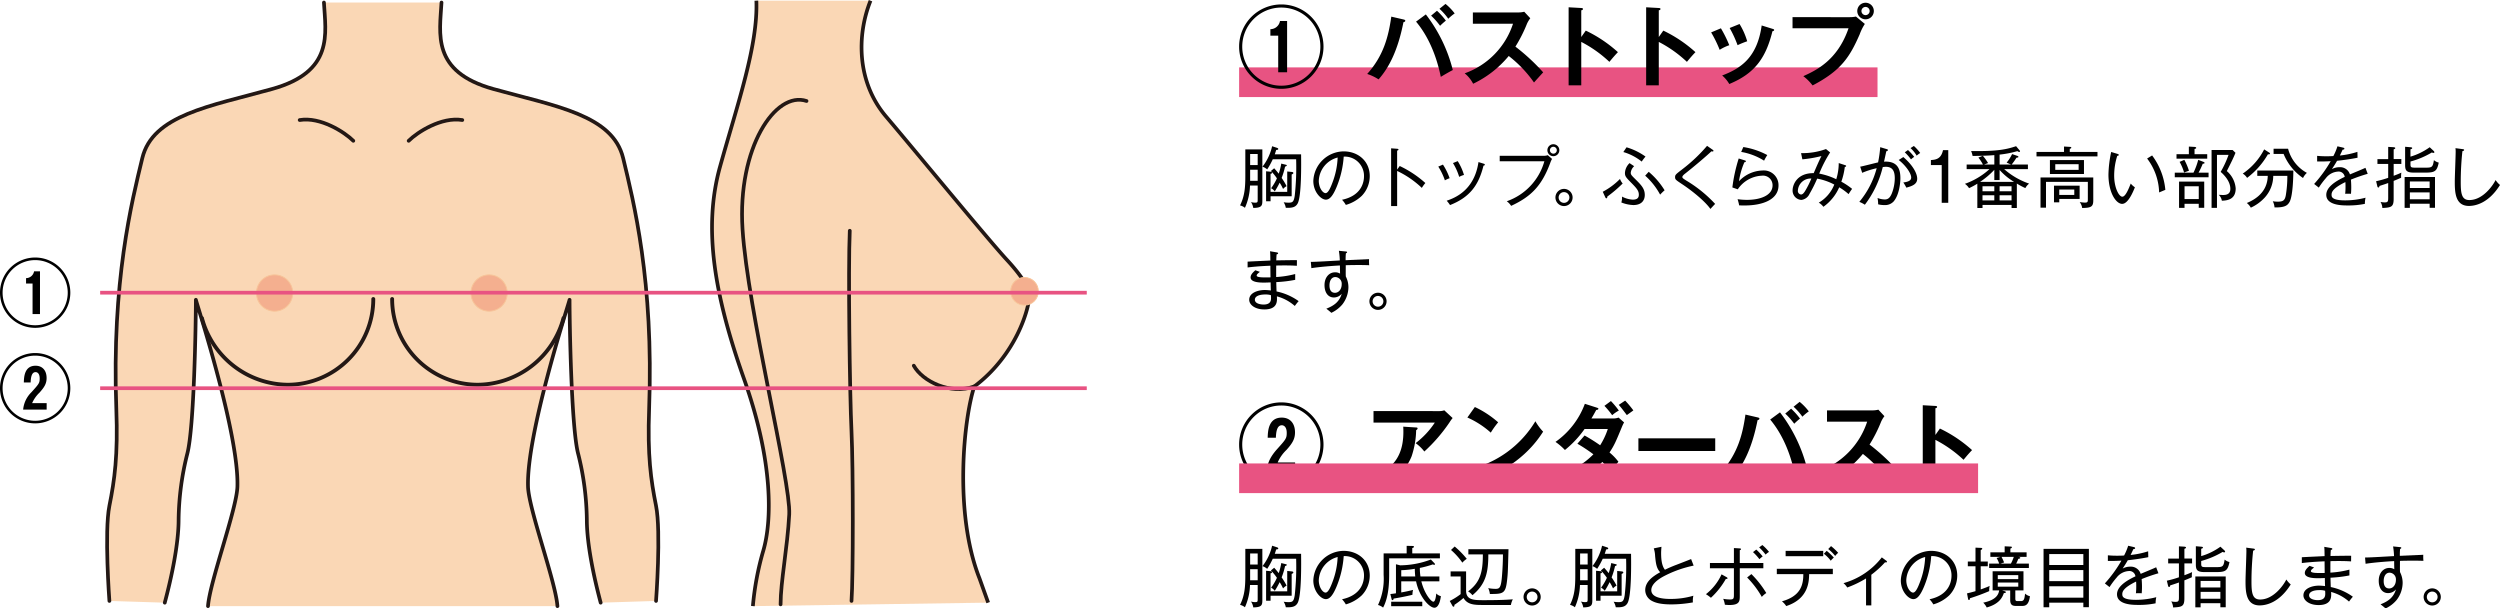 <svg xmlns="http://www.w3.org/2000/svg" width="674.145" height="164.078" viewBox="0 0 674.145 164.078"><defs><style>.cls-4{fill:#fad7b5}.cls-5,.cls-7{fill:none;stroke:#231815;stroke-linecap:round;stroke-linejoin:round}.cls-7{fill:#f4af8f;stroke:#f7c498;stroke-width:.25px}</style></defs><g style="isolation:isolate"><g id="レイヤー_2" data-name="レイヤー 2"><g id="pc"><path d="M449.23 4335.182a4.024 4.024 0 00-.612-1.584 3.506 3.506 0 001.044.162c.721 0 .757-.09.757-.829v-3.78h-2.072a15.559 15.559 0 01-1.368 5.995 3.328 3.328 0 00-1.314-.648c1.3-2.629 1.423-5.042 1.423-8.066v-7.041h4.591v13.829c0 1.368-.179 1.926-2.449 1.962zm1.189-14.548h-2.035v2.989h2.035zm0 4.249h-2.035v2.989h2.035zm10.749 9.147c-.576.99-1.477 1.17-3.169 1.116a3.981 3.981 0 00-.576-1.494 8.015 8.015 0 001.368.108c1.062 0 1.368-.252 1.62-1.873a70.774 70.774 0 00.379-9.831h-6.3a20.317 20.317 0 01-1.512 2.737 3.976 3.976 0 00-1.26-.738 14.01 14.01 0 002.592-5.51l1.315.432c.144.055.342.126.342.306 0 .216-.216.235-.558.271-.2.647-.288.918-.378 1.17h7.094c.033 2.539.141 11.451-.957 13.306zm-1.585-7.869v5.871h-5.69v1.35h-1.206v-8.082l1.1.109c.217.017.5.053.5.305 0 .2-.217.235-.4.271v4.861h4.5v-5.492l1.244.126c.269.036.4.108.4.288.002.123-.016.195-.448.393zm-1.782-2.106a19.961 19.961 0 01-.918 3.043 16.672 16.672 0 011.332 2.215 3.328 3.328 0 00-.954.756 11.057 11.057 0 00-.918-1.693 22.011 22.011 0 01-1.315 2.341 2.879 2.879 0 00-.99-.847 13.994 13.994 0 001.566-2.664 12.679 12.679 0 00-1.621-1.981l.883-.738c.647.72.918 1.062 1.224 1.459a15.114 15.114 0 00.684-2.719l1.242.306c.181.036.252.09.252.216 0 .108-.143.162-.468.306zm20.691 7.868a10.334 10.334 0 01-4.3 2.449 7.333 7.333 0 00-1.026-1.386c5.365-1.135 5.924-4.88 5.924-6.338a5.184 5.184 0 00-5.474-5.294 25.961 25.961 0 01-1.963 8.3c-.99 2.34-1.854 3.3-2.845 3.3-1.332 0-3.384-2.089-3.384-5.042a8.292 8.292 0 018.174-7.976c3.853 0 7.04 2.574 7.04 6.68a7.685 7.685 0 01-2.146 5.307zm-11.6-4.1c0 1.945 1.062 3.367 1.836 3.367.757 0 1.423-1.711 1.855-2.845a21.1 21.1 0 001.4-6.752 6.752 6.752 0 00-5.083 6.225zm18.981-5.874v4.086c0 1.909 0 6.176-1.639 9.2a3.538 3.538 0 00-1.368-.7 16.653 16.653 0 001.513-8.138v-5.78h6.212v-2.035l1.547.036c.271 0 .415.037.415.216 0 .2-.27.306-.451.343v1.44h7.455v1.333zm12.189 13.323c-1.278 0-4.05-2.809-4.933-7.112h-4v2.989a39.712 39.712 0 003.187-.684 5.362 5.362 0 00-.162 1.314c-1.585.415-3.943.846-5.078 1.026-.035.163-.071.415-.288.415-.2 0-.252-.2-.288-.378l-.306-1.261c.45-.054.7-.072 1.513-.2v-7.832l1.134.288a23.907 23.907 0 008.282-1.567l.955.991a.4.4 0 01.143.288c0 .072-.053.162-.2.162a.921.921 0 01-.359-.126 27.184 27.184 0 01-3.512.954 14.526 14.526 0 00.162 2.3h5.1v1.314h-4.861c.845 3.439 2.665 5.492 3.241 5.492.557 0 .738-1.639.774-2.215a2.538 2.538 0 001.26.721c-.106.749-.467 3.121-1.764 3.121zm-11.649-.414v-1.206h8.387v1.206zm6.374-10.083a26.991 26.991 0 01-3.655.378v1.693h3.781a19.967 19.967 0 01-.126-2.071zm13.831.702v5.2c0 2.557 2.143 2.557 4.862 2.557 2.323 0 5.491-.037 7.742-.234a5.442 5.442 0 00-.522 1.53h-7.544c-2.215 0-4.159-.036-5.24-1.891a21.757 21.757 0 01-2.448 1.855c0 .234 0 .5-.235.5-.179 0-.252-.162-.342-.306l-.684-1.243a17.468 17.468 0 002.935-1.836v-4.771h-2.7v-1.369zm-3.078-6.716a23.38 23.38 0 013.259 3.331 5.65 5.65 0 00-1.189 1.026 18.089 18.089 0 00-3.06-3.42zm3.69 2.125v-1.4h10.822c-.163 6.086-.163 6.374-.36 8.192-.4 3.8-1.009 3.889-4.664 3.889a4.435 4.435 0 00-.45-1.584 10.652 10.652 0 002.017.2c1.008 0 1.4-.307 1.656-2.935.234-2.539.306-5.078.306-6.356h-3.943c0 4.682-.594 7.958-4.285 11a4.341 4.341 0 00-1.17-1.026c3.3-2.485 3.979-5.2 3.979-9.975zm17.186 13.792a2.314 2.314 0 112.322-2.305 2.313 2.313 0 01-2.322 2.305zm0-3.763a1.45 1.45 0 101.458 1.458 1.452 1.452 0 00-1.458-1.458zm13.792 4.267a4.024 4.024 0 00-.612-1.584 3.5 3.5 0 001.043.162c.721 0 .757-.09.757-.829v-3.78h-2.071a15.6 15.6 0 01-1.368 5.995 3.332 3.332 0 00-1.315-.648c1.3-2.629 1.423-5.042 1.423-8.066v-7.041h4.591v13.829c0 1.368-.18 1.926-2.448 1.962zm1.188-14.548h-2.035v2.989h2.039zm0 4.249h-2.035v2.989h2.039zm10.749 9.147c-.576.99-1.476 1.17-3.169 1.116a3.964 3.964 0 00-.576-1.494 8.024 8.024 0 001.368.108c1.063 0 1.369-.252 1.62-1.873a70.463 70.463 0 00.379-9.831h-6.3a20.535 20.535 0 01-1.513 2.737 3.991 3.991 0 00-1.261-.738 14.016 14.016 0 002.593-5.51l1.314.432c.145.055.342.126.342.306 0 .216-.216.235-.557.271-.2.647-.288.918-.378 1.17h7.093c.036 2.539.143 11.451-.955 13.306zm-1.585-7.869v5.871h-5.689v1.35h-1.206v-8.082l1.1.109c.216.017.5.053.5.305 0 .2-.216.235-.4.271v4.861h4.5v-5.492l1.243.126c.27.036.4.108.4.288.003.123-.015.195-.448.393zm-1.782-2.106a19.849 19.849 0 01-.918 3.043 16.439 16.439 0 011.332 2.215 3.328 3.328 0 00-.954.756 10.871 10.871 0 00-.918-1.693 21.73 21.73 0 01-1.314 2.341 2.872 2.872 0 00-.991-.847 14 14 0 001.567-2.664 12.679 12.679 0 00-1.621-1.981l.883-.738c.647.72.918 1.062 1.223 1.459a15.173 15.173 0 00.685-2.719l1.242.306c.181.036.252.09.252.216 0 .108-.146.162-.468.306zm13.907 2.345c-.954.468-4.123 2-4.123 4.123 0 2.377 4.123 2.377 5.33 2.377a21.267 21.267 0 006.014-.864 5.909 5.909 0 00-.126 1.8 34.043 34.043 0 01-5.78.54c-3.061 0-4.375-.486-5.222-.919a3.318 3.318 0 01-1.854-2.916c0-2.305 2.052-3.745 4.033-4.843-.972-1.027-1.17-2.269-1.368-4.394a7.354 7.354 0 00-.361-2.035l2.072-.432c-.055.739-.09 1.225-.09 1.711 0 1.693.179 3.421 1.025 4.483.811-.4 1.927-.9 3.134-1.35 1.314-.5 3.619-1.4 3.925-1.531l.684 1.765a30.548 30.548 0 00-7.293 2.485zm15.973 1.112a21.01 21.01 0 01-4.016 5.077 11.781 11.781 0 00-1.35-.972 14.252 14.252 0 004.214-5.347l1.385.774a.345.345 0 01.217.288c0 .162-.126.18-.45.18zm3.763-2.881V4332c0 1.458 0 2.539-2.791 2.539-.4 0-.792-.036-1.224-.072a6.61 6.61 0 00-.45-1.6 10.483 10.483 0 001.89.179c.991 0 .991-.341.991-1.53v-6.878h-6.464v-1.422h6.464v-4.033l1.494.089c.269.018.414.037.414.2 0 .18-.2.252-.324.288v3.457h6.356v1.422zm5.941 7.724a24.751 24.751 0 00-3.961-5.239l1.153-.918a26.538 26.538 0 014.015 5.113 5.642 5.642 0 00-1.207 1.044zm-.647-10.173a13.929 13.929 0 00-1.729-1.908l.882-.684a14.912 14.912 0 011.728 1.854 6.285 6.285 0 00-.881.738zm1.673-1.242a15.383 15.383 0 00-1.746-1.945l.865-.629a12.549 12.549 0 011.8 1.854 4.482 4.482 0 00-.919.72zm11.733 5.276c-.036 1.944-.144 6.644-6.176 8.606a5.831 5.831 0 00-1.152-1.278c5.1-1.423 5.762-4.484 5.762-7.328h-7.148v-1.441h15.106v1.441zm-6.338-4.844v-1.44h10.138v1.44zm12.172 1.224a9.573 9.573 0 00-1.855-1.872l.756-.792a16.618 16.618 0 011.927 1.818 6.208 6.208 0 00-.828.85zm1.188-1.278a10.4 10.4 0 00-1.873-1.872l.757-.792a14.083 14.083 0 011.927 1.818 4.507 4.507 0 00-.811.846zm13.441 1.711a26.028 26.028 0 01-3.692 3.349v8.264h-1.422v-7.274a27.236 27.236 0 01-5.078 2.449 4.764 4.764 0 00-1.007-1.171 19.922 19.922 0 0010.335-6.95l1.188.882a.4.4 0 01.2.289c-.003.198-.182.198-.524.162zm17.331 8.894a10.345 10.345 0 01-4.3 2.449 7.333 7.333 0 00-1.026-1.386c5.365-1.135 5.924-4.88 5.924-6.338a5.184 5.184 0 00-5.474-5.294 25.987 25.987 0 01-1.963 8.3c-.99 2.34-1.854 3.3-2.845 3.3-1.332 0-3.384-2.089-3.384-5.042a8.292 8.292 0 018.173-7.976c3.854 0 7.04 2.574 7.04 6.68a7.684 7.684 0 01-2.145 5.307zm-11.595-4.1c0 1.945 1.062 3.367 1.836 3.367.757 0 1.423-1.711 1.855-2.845a21.071 21.071 0 001.4-6.752 6.752 6.752 0 00-5.091 6.225zm22.368 2.966a52.4 52.4 0 01-5.2 1.927c-.036.27-.055.468-.27.468-.145 0-.216-.18-.235-.288l-.288-1.495c.613-.144 1.009-.234 2.287-.594v-6.716h-2.07v-1.278h2.07v-3.745l1.513.071c.126 0 .306.055.306.2s-.036.181-.414.4v3.079h1.908v1.278h-1.908v6.248c1.386-.5 2-.757 2.413-.954a5.95 5.95 0 00-.112 1.399zm8.895 4h-1.494c-.973 0-1.747-.09-1.747-1.656v-2.521h-2.2l.63.18c.324.09.4.162.4.288 0 .216-.361.234-.54.234-.361 1.044-1.117 2.917-4.628 3.889a4.663 4.663 0 00-.936-1.3c3.637-.739 4.141-2.341 4.3-3.3h-1.765v-5.168h8.319v5.168h-2.2v2.107c0 .63.09.774.613.774h.881c.829 0 .973-.522 1.135-2.017a2.922 2.922 0 001.315.7c-.301 2.333-1.183 2.619-2.083 2.619zm-8.912-10.227v-1.189h2.7a8.682 8.682 0 00-.685-1.512l1.045-.306h-2.737v-1.224h3.853v-1.621l1.6.073c.18 0 .342.017.342.215 0 .144-.054.163-.4.325v1.008h4.375v1.224h-2.287c.324.036.576.09.576.271 0 .161-.162.2-.521.269-.252.612-.307.738-.576 1.278h3.421v1.189zm7.849 1.909h-5.527v1.08h5.527zm0 2h-5.527v1.116h5.527zm-4.52-6.919a16.277 16.277 0 01.7 1.513l-1.009.305h2.845a11.457 11.457 0 00.774-1.818zm12.867 12.348v1.242h-1.53v-15.737h12.225v15.719h-1.494v-1.224zm9.2-10.155v-2.945h-9.2v2.953zm0 4.357v-2.989h-9.2v2.989zm0 4.448v-3.062h-9.2v3.062zm15.724-5.002c.036.45.09 1.189.09 2.107 0 .756-.036 1.278-.073 1.71-.99-.018-1.278 0-1.566 0a17.34 17.34 0 00.09-1.945c0-.576-.018-.936-.036-1.206-3.475 1.693-3.727 2.737-3.727 3.4 0 .522 0 1.531 3.673 1.531a21.4 21.4 0 005.492-.72 7.4 7.4 0 00-.18 1.656 21.727 21.727 0 01-4.61.432c-1.458 0-5.8 0-5.8-2.863 0-1.909 2.072-3.493 4.97-4.843a1.639 1.639 0 00-1.836-1.423 4.435 4.435 0 00-3.241 1.765 20.827 20.827 0 00-1.909 2.556l-1.26-.99a35.374 35.374 0 004.465-6.14c-1.962.09-2.269.09-3.655.073v-1.513a24.483 24.483 0 002.592.108c.361 0 1.063 0 1.783-.054a14.883 14.883 0 001.1-2.629l1.477.343c.144.036.4.089.4.305 0 .2-.288.253-.486.271a34.65 34.65 0 01-.738 1.566 22.773 22.773 0 004.735-.99l.036 1.584c-2.125.433-4.5.721-5.527.829-.523.936-.973 1.6-1.387 2.25a4.158 4.158 0 012.017-.522 2.774 2.774 0 012.844 1.945c.666-.288 3.6-1.495 4.178-1.783l.612 1.621a42.494 42.494 0 00-4.523 1.569zm13.538-.504c-1.063.468-1.6.684-2.017.846v4.88c0 2.2-.719 2.3-3.043 2.43a3.629 3.629 0 00-.5-1.638 4.916 4.916 0 001.153.126c.792 0 .918-.216.918-1.206v-4.016c-1.153.414-1.765.594-2.359.793-.018.108-.036.414-.27.414s-.27-.217-.306-.343l-.324-1.35a26.975 26.975 0 003.259-.918v-3.745h-2.9v-1.3h2.9v-3.3l1.476.09c.2.018.433.091.433.234 0 .216-.324.307-.433.342v2.629h2.071v1.3h-2.071v3.2c1.17-.432 1.567-.613 2.071-.847a6.971 6.971 0 00-.058 1.379zm7.688 8.1v-1.1h-5.33v1.116h-1.422v-8.318h8.193v8.3zm-1.134-9.488h-3.1c-2.034 0-2.377-.6-2.377-2.053v-4.916l1.477.126c.252.018.432.073.432.234 0 .181-.2.234-.469.324v1.981a17.012 17.012 0 005.186-2.539l1.062.991a.564.564 0 01.2.36c0 .144-.145.18-.235.18a.817.817 0 01-.431-.126 22.776 22.776 0 01-5.781 2.448v.739c0 .9.216.918 1.513.918h2.665c1.693 0 1.855-.216 2.143-2.035a3.036 3.036 0 001.3.666c-.468 2.361-1.082 2.704-3.585 2.704zm1.134 2.394h-5.33v1.747h5.33zm0 2.935h-5.33v1.855h5.33zm10.601 3.657c-3.71 0-3.817-3.691-3.817-6.59 0-1.278.233-6.842.233-7.977a6.973 6.973 0 00-.054-1.007l1.909.252c.27.036.432.071.432.234s-.252.288-.468.324a77.707 77.707 0 00-.45 8.264c0 3.061.216 4.916 2.322 4.916 3.728 0 6.464-4.106 7.077-5.4a6.053 6.053 0 001.188 1.333c-3.19 5.109-6.878 5.651-8.372 5.651zm24.091-1.026a11.96 11.96 0 00-4.825-2.593c0 .2.017.468.017.666 0 1.045-.2 2.863-3.4 2.863-2.485 0-4.087-1.225-4.087-2.611 0-1.89 2.358-2.628 4.231-2.628a14.507 14.507 0 011.6.126c-.019-.576-.036-.757-.055-2.179-.882.036-1.242.054-1.728.054-.991 0-3.673 0-3.673-1.405 0-.629.414-1.17 1.278-1.926l1.225.432c-.559.45-.864.684-.864 1.008 0 .468 1.476.486 2.214.486.775.019 1.332 0 1.513-.018-.018-.9-.036-2.233-.036-3.132-3.188.126-5.1.342-6.14.468v-1.567c.972-.072 5.257-.252 6.14-.306-.019-1.314-.019-1.764-.09-2.5l1.89.325c.144.018.289.107.289.233 0 .2-.253.252-.4.27-.036.4-.09 1.027-.09 1.639.882-.018 4.772-.09 5.564-.054l-.019 1.513c-.864-.055-2.16-.144-5.563-.073-.018.613-.018.865-.018 3.1a25.884 25.884 0 005.132-.81v1.566a34.552 34.552 0 01-5.1.612c0 .486.054 2.107.072 2.521a15.613 15.613 0 015.96 2.61 14.553 14.553 0 00-1.037 1.31zm-6.446-2.917a4.923 4.923 0 00-1.512-.18c-1.657 0-2.81.486-2.81 1.4 0 1.242 2.035 1.315 2.323 1.315 2.035 0 2.035-1.225 2.035-1.819.001-.284-.018-.5-.036-.715zm23.354-8.121c-1.062 0-2.106.018-3.169.055 0 1.242-.035 2.322.019 3.042a6.367 6.367 0 01.7 2.935 7.714 7.714 0 01-1.621 4.574 8.66 8.66 0 01-2.989 2.286c-.288-.288-.972-.828-1.35-1.116 2.053-.81 3.511-1.837 4.159-4.033a2.773 2.773 0 01-2.125 1.008c-1.584 0-2.521-1.368-2.521-3.331 0-2.052 1.208-3.457 2.864-3.457a2.465 2.465 0 011.332.36 76.52 76.52 0 01-.036-2.2c-2.053.09-5.707.4-7.706.721l-.144-1.693c1.242.018 6.7-.324 7.814-.378a20.493 20.493 0 00-.252-2.611l1.783.18c.252.019.431.036.431.235 0 .125-.215.215-.324.27a16.535 16.535 0 00-.071 1.854c5.257-.234 5.851-.252 6.319-.288a13.424 13.424 0 00.036 1.639 74.575 74.575 0 00-3.149-.052zm-5.959 3.242c-1.188 0-1.6 1.206-1.6 2.214 0 .415 0 2.035 1.477 2.035 1.044 0 1.818-.991 1.818-2.305a1.787 1.787 0 00-1.695-1.944zm11.478 8.858a2.314 2.314 0 112.322-2.305 2.313 2.313 0 01-2.322 2.305zm0-3.763a1.45 1.45 0 101.458 1.458 1.452 1.452 0 00-1.458-1.458zM449.23 4227.463a4.024 4.024 0 00-.612-1.584 3.506 3.506 0 001.044.162c.721 0 .757-.091.757-.828v-3.782h-2.072a15.559 15.559 0 01-1.368 6 3.328 3.328 0 00-1.314-.648c1.3-2.629 1.423-5.041 1.423-8.066v-7.04h4.591v13.823c0 1.369-.179 1.927-2.449 1.963zm1.189-14.548h-2.035v2.989h2.035zm0 4.249h-2.035v2.989h2.035zm10.749 9.147c-.576.99-1.477 1.17-3.169 1.116a3.981 3.981 0 00-.576-1.494 8.015 8.015 0 001.368.108c1.062 0 1.368-.252 1.62-1.873a70.774 70.774 0 00.379-9.831h-6.3a20.317 20.317 0 01-1.512 2.737 3.976 3.976 0 00-1.26-.738 14 14 0 002.592-5.51l1.315.432c.144.054.342.127.342.307 0 .216-.216.234-.558.269-.2.649-.288.919-.378 1.171h7.094c.033 2.539.141 11.451-.957 13.306zm-1.585-7.868v5.869h-5.69v1.35h-1.206v-8.084l1.1.108c.217.018.5.055.5.306 0 .2-.217.234-.4.271v4.861h4.5v-5.492l1.244.126c.269.036.4.109.4.288.002.126-.016.198-.448.397zm-1.782-2.107a19.961 19.961 0 01-.918 3.043 16.672 16.672 0 011.332 2.215 3.328 3.328 0 00-.954.756 11.065 11.065 0 00-.918-1.692 22.254 22.254 0 01-1.315 2.34 2.863 2.863 0 00-.99-.846 14 14 0 001.566-2.665 12.729 12.729 0 00-1.621-1.981l.883-.738c.647.721.918 1.062 1.224 1.458a15.043 15.043 0 00.684-2.718l1.242.306c.181.036.252.09.252.216 0 .108-.143.162-.468.306zm20.691 7.864a10.334 10.334 0 01-4.3 2.449 7.3 7.3 0 00-1.026-1.386c5.365-1.135 5.924-4.88 5.924-6.338a5.184 5.184 0 00-5.474-5.294 25.961 25.961 0 01-1.963 8.3c-.99 2.34-1.854 3.3-2.845 3.3-1.332 0-3.384-2.089-3.384-5.042a8.292 8.292 0 018.174-7.976c3.853 0 7.04 2.574 7.04 6.68a7.685 7.685 0 01-2.146 5.307zm-11.6-4.1c0 1.945 1.062 3.367 1.836 3.367.757 0 1.423-1.71 1.855-2.845a21.1 21.1 0 001.4-6.752 6.751 6.751 0 00-5.083 6.23zm27.794 1.962a25.383 25.383 0 00-6.661-4.573v9.47H486.4v-15.574l1.639.126c.234.018.342.071.342.216 0 .2-.234.252-.36.269v5.132l.7-.972a28.623 28.623 0 016.914 4.591 8.789 8.789 0 00-.949 1.315zm6.214-2.035a16.812 16.812 0 00-1.782-3.709l1.26-.54a16.642 16.642 0 011.8 3.673 6.791 6.791 0 00-1.278.576zm10.407-3.961c-1.333 5.42-3.817 8.571-9.02 10.623a8.836 8.836 0 00-.9-1.17c2.2-.756 7.454-2.773 8.57-10.425l1.387.432c.233.072.324.144.324.27-.001.18-.163.234-.362.27zm-6.553 3.025a15.522 15.522 0 00-1.675-3.727l1.278-.522a14.817 14.817 0 011.693 3.727 5.566 5.566 0 00-1.297.522zm24.56-3.781c-2.3 6.212-5.168 9.093-10.551 11.595a4.634 4.634 0 00-1.17-1.243 15.989 15.989 0 0010.136-10.785h-12.045v-1.477h11.721a3.191 3.191 0 001.242-.162l1.153 1.008a5.6 5.6 0 00-.486 1.064zm.828-1.8a1.612 1.612 0 111.621-1.621 1.61 1.61 0 01-1.621 1.62zm0-2.539a.928.928 0 10.937.918.935.935 0 00-.937-.919zm2.874 15.988a2.314 2.314 0 112.323-2.3 2.314 2.314 0 01-2.323 2.3zm0-3.763a1.45 1.45 0 101.458 1.459 1.453 1.453 0 00-1.458-1.455zm11.684 1.204c0 .179-.019.467-.271.467-.126 0-.234-.179-.27-.27l-.684-1.494a18.922 18.922 0 004.646-3.457 3.83 3.83 0 00.72 1.224 34.49 34.49 0 01-4.141 3.53zm6.985 2.286a9.577 9.577 0 01-3.205-.7 4.171 4.171 0 00.181-1.584 7.005 7.005 0 002.9.828c1.387 0 1.639-.667 1.639-1.333 0-1.044-.576-1.71-1.854-3.025-1.585-1.6-1.891-1.926-1.891-2.827a3.92 3.92 0 011.242-2.664l1.242.828a2.811 2.811 0 00-.918 1.746c0 .54.252.775 1.153 1.675 1.656 1.638 2.629 2.611 2.629 4.339-.003 1.244-.649 2.72-3.116 2.72zm2.287-11.721a14.336 14.336 0 00-4.951-2.575l.865-1.278a17.253 17.253 0 015.113 2.5 13.679 13.679 0 00-1.025 1.356zm4.97 8.912a18.843 18.843 0 00-4.033-5.113l.954-1.045a20.467 20.467 0 014.285 4.988 12.276 12.276 0 00-1.204 1.173zm13.558 3.856c-1.279-1.872-4.556-4.627-7.437-6.554-1.98-1.314-2.088-1.386-2.088-2.052 0-.594.252-.793 1.872-2.035a42.916 42.916 0 006.752-6.374l1.441 1.009c.181.126.288.2.288.342 0 .089-.09.18-.252.18a2.784 2.784 0 01-.306-.054c-1.188 1.152-4.555 4.015-7.022 5.96-.27.2-.811.648-.811.936 0 .306.109.378 1.081 1.008a34.985 34.985 0 017.76 6.284c-.359.342-.864.917-1.278 1.35zm9.2-.933c-.631 0-1.1-.018-1.459-.036a6.333 6.333 0 00-.18-.846 13.24 13.24 0 00-.234-.81 18.247 18.247 0 002.593.179c3.331 0 6.841-1.1 6.841-3.924a2.577 2.577 0 00-2.9-2.593 8.264 8.264 0 00-6.482 3.673l-1.458-.5a43.161 43.161 0 011.711-7.815l1.728.54c.107.037.2.108.2.216 0 .091-.071.253-.395.253a20.122 20.122 0 00-1.459 5.131 9 9 0 016.338-2.9 3.966 3.966 0 014.321 4.033c.001 3.668-3.977 5.399-9.165 5.399zm5.275-12.082a16.912 16.912 0 00-6.175-2.358l.576-1.315a20.362 20.362 0 016.464 2.161 12.6 12.6 0 00-.863 1.509zm22.78 9.018a15.825 15.825 0 00-2.522-1.836 12.658 12.658 0 01-4.266 5.257 4.222 4.222 0 00-1.244-1.116 9.8 9.8 0 004.178-4.88 16.046 16.046 0 00-4.609-1.6 37.471 37.471 0 01-2.071 4.123 2.778 2.778 0 01-2.2 1.621 2.517 2.517 0 01-2.358-2.593c0-1.423 1.134-4.681 5.689-4.628.666-1.548 1.441-3.348 2.089-4.609a32.98 32.98 0 01-5.149.882l-.343-1.674a18.43 18.43 0 006.717-1.1l1.116.919a33.23 33.23 0 00-2.935 5.707 18.335 18.335 0 014.591 1.513 14.787 14.787 0 00.666-4.357l1.765.576c.126.036.234.09.234.216 0 .216-.27.234-.36.234a18.92 18.92 0 01-.937 4 18.182 18.182 0 012.9 1.927c-.506.716-.556.806-.951 1.418zm-13.666-.972a.96.96 0 00.845 1.08c.361 0 .7-.288 1.117-.972a24.834 24.834 0 001.674-3.331 3.444 3.444 0 00-3.636 3.223zm25.783 2.989a3.134 3.134 0 01-2.5.936 6.288 6.288 0 01-1.639-.2 9.355 9.355 0 00-.162-1.71 5.58 5.58 0 001.945.4c.9 0 1.4-.469 1.873-1.549a11.436 11.436 0 00.828-4.141c0-1.783-.469-3.115-2.413-3.115a6.174 6.174 0 00-.829.072 27.48 27.48 0 01-4.825 10.155 7.9 7.9 0 00-1.494-.774 23.492 23.492 0 004.681-9.075 22.527 22.527 0 00-3.907 1.242l-.54-1.656c.774-.126 4.123-1.009 4.825-1.152a32.175 32.175 0 00.576-4.106l1.747.522c.2.055.324.108.324.253s-.144.288-.432.324c-.09.432-.522 2.412-.613 2.809 3.944-.235 4.412 2.43 4.412 4.465-.003 1.294-.329 4.571-1.857 6.3zm3.457-3.763a8.947 8.947 0 00-.811-1.387c1.279-.18 2.125-.486 2.125-1.332 0-1.206-1.6-3.367-3.367-4.736l1.242-.792c2.575 2.2 3.745 4.412 3.745 5.834 0 1.44-1.242 1.98-2.934 2.413zm1.26-7.617a13.939 13.939 0 00-1.674-1.908l.863-.612a13.97 13.97 0 011.675 1.836 7.43 7.43 0 00-.864.684zm1.53-1.008a8.616 8.616 0 00-1.656-2.035l.9-.576a12.173 12.173 0 011.711 1.891 8.1 8.1 0 00-.955.72zm8.52 12.712h-1.764V4215.9h-2.917v-1.35c1.513-.073 2.791-.433 3.26-2.666h1.421zm20.794-3.961a18.927 18.927 0 01-2.3-1.225v6.59h-1.423v-.828h-7.832v.828h-1.4v-6.554a20.959 20.959 0 01-2.234 1.207 4.054 4.054 0 00-1.116-1.171 19.488 19.488 0 006.626-3.961h-6.157v-1.242h4.392a11.5 11.5 0 00-1.223-1.873c.341-.126.99-.414 1.206-.468a12.432 12.432 0 011.4 1.945l-1.08.4h2.772v-2.539c-2.2.18-4.716.216-5.869.216a5.135 5.135 0 00-.4-1.315c7.292.109 9.705-.5 12.135-1.314l.918 1.1a.534.534 0 01.145.288c0 .072-.055.162-.217.162-.143 0-.2-.036-.5-.216a27.3 27.3 0 01-4.789.936v2.683h3.1l-1.206-.522a11.1 11.1 0 001.476-2.305l1.441.5c.2.072.252.144.252.252 0 .162-.126.18-.523.234a15.886 15.886 0 01-1.3 1.837h4.393V4217h-6.409a20.075 20.075 0 006.733 3.907 3.548 3.548 0 00-1.011 1.209zm-6.95-4.9v2.737h-1.423v-2.773a21.3 21.3 0 01-3.852 3.259h9.182a16.414 16.414 0 01-3.907-3.221zm-1.423 4.394h-3.186v1.35h3.186zm0 2.43h-3.186v1.387h3.186zm4.646-2.43h-3.223v1.35h3.223zm0 2.43h-3.223v1.387h3.223zm6.731-10.477v-1.206h7.418v-1.457l1.549.091c.234.017.414.053.414.215 0 .216-.27.27-.414.288v.865h7.472v1.206zm12.316 13.918a3.505 3.505 0 00-.666-1.6 9.4 9.4 0 001.4.144c.792 0 .792-.234.792-.99v-4.592h-11.285v6.95h-1.477v-8.138h14.225v6.157c0 1.727-.576 2.033-2.989 2.069zm-8.7-9.164v-3.763h9.183v3.763zm2.521 6.716v.917h-1.423v-4.5h6.914v3.583zm5.222-9.363h-6.3v1.53h6.3zm-1.171 6.823h-4.051v1.459h4.051zm12.919 3.872c-1.656 0-3.709-2.989-3.709-7.922a31.792 31.792 0 01.738-6.068l1.657.5c.234.072.378.108.378.288 0 .234-.252.252-.4.252a17.6 17.6 0 00-.828 5.384c0 3.15 1.26 5.635 2.2 5.635.883 0 1.765-2.286 2.268-3.547a4.767 4.767 0 001.118 1.009c-.397 1.012-1.784 4.469-3.422 4.469zm9.957-3.079a15.777 15.777 0 00-3.24-9.147l1.349-.828a18.238 18.238 0 013.566 9.273c-.09.036-1.495.63-1.676.702zm13.331-5.33v1.225h-9.111v-1.225h5.042a18.189 18.189 0 001.278-3.457l1.459.558c.107.037.252.144.252.253 0 .216-.252.216-.487.234a21.48 21.48 0 01-1.133 2.412zm-.361-4.987v1.206h-8.282v-1.206h3.331v-2.053l1.567.09c.162.018.414.09.414.235 0 .179-.09.215-.45.324v1.4zm-.809 14.458h-1.477v-1.08h-3.835v1.1h-1.476v-7.094h6.788zM700.3 4214.5a15.889 15.889 0 011.242 2.935l-1.314.469a13.213 13.213 0 00-1.207-2.864zm.054 7.113v3.457h3.835v-3.457zm13.738-9.021c-.468 1.188-1.08 2.466-2.34 4.933a6.829 6.829 0 012.394 4.681c0 3.008-2.287 3.26-3.727 3.314a2.914 2.914 0 00-.846-1.6c.288.018.774.054 1.188.054.774 0 1.945-.144 1.945-1.656 0-1.963-1.549-3.656-2.611-4.573a26.8 26.8 0 002.125-4.592h-3.12v14.3h-1.458v-15.611h5.672zm9.085-.055c.126.072.215.162.215.27 0 .216-.252.216-.557.2a21.2 21.2 0 01-5.618 6.356 3.344 3.344 0 00-1.17-1.153 17.559 17.559 0 005.779-6.535zm-3.206 6.284v-1.441h9.723c0 .361-.017 6.788-1.044 8.5-.486.828-1.135 1.512-4.033 1.44a4.184 4.184 0 00-.468-1.657 7.414 7.414 0 001.368.109c1.458 0 1.891-.378 2.143-1.711a30.949 30.949 0 00.414-5.239h-3.8a8.8 8.8 0 01-2.251 5.8 11.685 11.685 0 01-3.8 2.773 4.049 4.049 0 00-1.081-1.26c5.456-2.233 5.6-6.1 5.655-7.31zm8.3-7.329a10.4 10.4 0 005.077 6.519 4.182 4.182 0 00-1.044 1.386 14.5 14.5 0 01-5.24-6.5h-2.7v-1.4zm16.95 8.337c.037.45.09 1.188.09 2.107 0 .756-.036 1.278-.072 1.71-.99-.018-1.278 0-1.566 0a17.327 17.327 0 00.09-1.945c0-.576-.018-.936-.036-1.206-3.475 1.693-3.727 2.737-3.727 3.4 0 .522 0 1.531 3.673 1.531a21.283 21.283 0 005.492-.721 7.461 7.461 0 00-.181 1.657 21.715 21.715 0 01-4.609.432c-1.458 0-5.8 0-5.8-2.863 0-1.908 2.071-3.493 4.97-4.843a1.639 1.639 0 00-1.837-1.423 4.433 4.433 0 00-3.24 1.765 20.864 20.864 0 00-1.91 2.557L735.3 4221a35.353 35.353 0 004.464-6.139c-1.961.09-2.268.09-3.655.071v-1.512a24.522 24.522 0 002.593.108c.36 0 1.062 0 1.783-.054a15.067 15.067 0 001.1-2.629l1.476.342c.145.036.4.091.4.306 0 .2-.288.252-.486.271a34.79 34.79 0 01-.739 1.566 22.781 22.781 0 004.736-.99l.036 1.584c-2.124.432-4.5.72-5.528.828-.522.937-.972 1.6-1.386 2.251a4.157 4.157 0 012.016-.522 2.775 2.775 0 012.845 1.945c.666-.288 3.6-1.495 4.178-1.783l.612 1.621a42.536 42.536 0 00-4.524 1.565zm13.539-.504c-1.063.468-1.6.684-2.017.846v4.88c0 2.2-.721 2.3-3.043 2.43a3.642 3.642 0 00-.5-1.638 4.914 4.914 0 001.152.126c.792 0 .918-.216.918-1.206v-4.016c-1.152.414-1.764.594-2.358.792-.019.109-.036.414-.27.414s-.27-.215-.306-.341l-.324-1.351a26.983 26.983 0 003.258-.918v-3.743h-2.9v-1.3h2.9v-3.3l1.477.09c.2.019.432.09.432.234 0 .216-.324.307-.432.343v2.628h2.07v1.3h-2.07v3.2c1.17-.433 1.566-.612 2.07-.847a7.055 7.055 0 00-.057 1.377zm7.688 8.1v-1.1h-5.33v1.116H759.7v-8.318h8.192v8.3zm-1.135-9.489h-3.1c-2.035 0-2.377-.594-2.377-2.052v-4.916l1.476.126c.252.019.433.072.433.234 0 .181-.2.235-.469.325v1.98a17.012 17.012 0 005.186-2.539l1.062.991a.562.562 0 01.2.36c0 .144-.144.18-.234.18a.821.821 0 01-.432-.126 22.762 22.762 0 01-5.78 2.449v.738c0 .9.217.918 1.513.918h2.665c1.692 0 1.854-.216 2.142-2.034a3.064 3.064 0 001.3.666c-.469 2.364-1.082 2.702-3.585 2.702zm1.135 2.395h-5.33v1.746h5.33zm0 2.935h-5.33v1.854h5.33zm10.6 3.657c-3.71 0-3.818-3.691-3.818-6.59 0-1.278.234-6.842.234-7.976a7 7 0 00-.054-1.009l1.909.252c.27.037.432.073.432.234s-.252.288-.468.324a77.75 77.75 0 00-.45 8.265c0 3.061.216 4.916 2.322 4.916 3.728 0 6.464-4.1 7.076-5.4a6.029 6.029 0 001.189 1.332c-3.187 5.112-6.878 5.652-8.372 5.652zM460.43 4253.9a11.968 11.968 0 00-4.826-2.593c0 .2.018.468.018.666 0 1.044-.2 2.863-3.4 2.863-2.485 0-4.087-1.224-4.087-2.611 0-1.89 2.358-2.628 4.231-2.628a14.268 14.268 0 011.6.126c-.019-.577-.036-.757-.055-2.179-.882.036-1.242.054-1.729.054-.99 0-3.672 0-3.672-1.4 0-.631.414-1.171 1.278-1.927l1.225.432c-.559.45-.865.684-.865 1.008 0 .468 1.477.487 2.215.487.775.017 1.332 0 1.513-.019-.019-.9-.036-2.232-.036-3.133-3.188.126-5.1.343-6.14.469v-1.567c.972-.072 5.257-.252 6.14-.306-.019-1.314-.019-1.765-.09-2.5l1.889.324c.145.018.29.109.29.235 0 .2-.253.252-.4.27-.036.4-.09 1.026-.09 1.638.882-.018 4.772-.09 5.564-.054l-.019 1.512c-.864-.054-2.16-.144-5.563-.071-.018.612-.018.864-.018 3.1a25.722 25.722 0 005.132-.81v1.567a34.552 34.552 0 01-5.1.612c0 .486.054 2.106.071 2.52a15.614 15.614 0 015.96 2.611 14.6 14.6 0 00-1.036 1.304zm-6.447-2.917a4.913 4.913 0 00-1.512-.18c-1.657 0-2.809.486-2.809 1.4 0 1.243 2.035 1.315 2.323 1.315 2.034 0 2.034-1.225 2.034-1.819 0-.287-.019-.499-.036-.719zm23.355-8.123c-1.062 0-2.107.017-3.169.053 0 1.243-.035 2.323.018 3.043a6.367 6.367 0 01.7 2.935 7.709 7.709 0 01-1.621 4.574 8.668 8.668 0 01-2.988 2.286c-.288-.288-.973-.828-1.35-1.116 2.052-.81 3.51-1.837 4.159-4.033a2.775 2.775 0 01-2.125 1.008c-1.584 0-2.521-1.368-2.521-3.331 0-2.053 1.207-3.457 2.863-3.457a2.459 2.459 0 011.332.36 80.343 80.343 0 01-.036-2.2c-2.052.089-5.707.4-7.706.72l-.143-1.693c1.242.019 6.7-.324 7.813-.378a20.308 20.308 0 00-.252-2.611l1.783.18c.252.018.432.037.432.235 0 .126-.216.216-.324.269a16.586 16.586 0 00-.071 1.855c5.256-.234 5.851-.252 6.319-.288a13.017 13.017 0 00.036 1.638 72.44 72.44 0 00-3.149-.049zm-5.959 3.24c-1.189 0-1.6 1.207-1.6 2.215 0 .414 0 2.035 1.477 2.035 1.044 0 1.818-.99 1.818-2.305a1.787 1.787 0 00-1.695-1.945zm11.477 8.859a2.314 2.314 0 112.323-2.3 2.314 2.314 0 01-2.323 2.3zm0-3.763a1.45 1.45 0 101.458 1.459 1.453 1.453 0 00-1.458-1.455zm-14.689 40.079a11.377 11.377 0 11-11.377-11.375 11.37 11.37 0 0111.377 11.375zm-21.914 0a10.537 10.537 0 1010.537-10.537 10.551 10.551 0 00-10.537 10.537zm14.258 4.824v2.088H452.9c.12-1.152.337-2.976 2.713-5.64 2.376-2.64 2.64-2.929 2.64-4.417 0-1.728-.864-2.064-1.32-2.064-1.417 0-1.56 2.113-1.608 3.361h-2.208c.048-1.728.168-5.425 3.792-5.425 2.185 0 3.576 1.488 3.576 3.985 0 1.8-.72 2.952-2.3 4.728a10.431 10.431 0 00-2.377 3.384zm38.879-13.849a3.674 3.674 0 001.345-.216l2.256 2.088a10.154 10.154 0 00-.864 1.2 43.838 43.838 0 01-6.769 7.825 10.685 10.685 0 00-2.352-2.256 22.487 22.487 0 005.184-5.545h-16.537v-3.1zm-6.24 4.416c.168 0 .384.048.384.241 0 .263-.288.431-.384.479a23.388 23.388 0 01-1.224 7.057 14.61 14.61 0 01-6.145 7.1 17.426 17.426 0 00-2.832-2.137c3.576-2.016 7.177-4.728 6.721-12.961zm15.829-5.52a26.432 26.432 0 016.289 4.128 22.073 22.073 0 00-1.992 2.784 24.019 24.019 0 00-6.312-4.08zm-1.7 16.873a28.4 28.4 0 0018.027-13.033 14.193 14.193 0 002.087 2.808c-1.56 2.4-6.072 9.193-17.4 13.274-.048.239-.072.528-.408.528-.168 0-.313-.192-.433-.408zm31.289-9.193a46.142 46.142 0 014.2 2.641 19.549 19.549 0 002.065-4.392h-6.265a27.61 27.61 0 01-5.3 5.664 16.076 16.076 0 00-2.543-2.185 21.793 21.793 0 007.919-10.272l3.217 1.032c.288.1.432.144.432.288 0 .312-.432.312-.576.336-.384.72-.744 1.368-1.3 2.3h5.713a4.273 4.273 0 001.607-.24l1.488 1.3a9.8 9.8 0 00-.5 1.008c-1.752 4.225-2.088 5.064-3.432 7.105a13.831 13.831 0 012.4 2.5c-.695.816-1.7 2.232-2.015 2.712a20.388 20.388 0 00-2.328-2.664 23.967 23.967 0 01-9.217 6.1 14.049 14.049 0 00-2.208-2.761 20.788 20.788 0 009.024-5.4 45.049 45.049 0 00-4.32-2.857zm7.105-9.289a23.746 23.746 0 012.135 2.569 9.632 9.632 0 00-1.8 1.248 22.793 22.793 0 00-2.088-2.52zm3.84-.119a28.481 28.481 0 012.208 2.64c-.264.216-1.512 1.08-1.752 1.272-1.44-1.9-1.608-2.112-2.184-2.76zM573.8 4289.6v3.4h-20.718v-3.4zm11.462-5.646c.288.072.456.144.456.336 0 .264-.336.36-.5.408-1.512 7.681-3.937 12.289-6.7 15.41a13.141 13.141 0 00-3.072-1.465c4.416-4.92 5.736-10.081 6.5-15.457zm6-1.368a40.912 40.912 0 017.272 15c-.96.48-2.952 1.656-3.24 1.848-1.561-7.656-4.513-12.337-6.673-14.905zm3-.984a18.912 18.912 0 012.4 2.664 18.407 18.407 0 00-1.561 1.392 19.279 19.279 0 00-2.423-2.736zm2.3-1.848a14.831 14.831 0 012.472 2.568 12.292 12.292 0 00-1.728 1.44 16.014 16.014 0 00-2.377-2.688zm7.381 5.352v-3.048h12.194a6.513 6.513 0 001.656-.192l1.632 1.752a7.685 7.685 0 00-.912 1.536 38.639 38.639 0 01-3.1 6.121 54.436 54.436 0 017.489 6.936c-.84.912-2.184 2.4-2.473 2.737a32.737 32.737 0 00-6.816-7.153 28.119 28.119 0 01-9.6 7.488 8.659 8.659 0 00-2.28-2.808 21.139 21.139 0 0013.033-13.369zm30.447 1.848a36.038 36.038 0 018.665 5.809c-.936.984-1.272 1.392-2.3 2.616a33.332 33.332 0 00-7.584-5.377v11.714h-3.409v-21.05l3.409.192c.239.024.456.048.456.264 0 .264-.313.336-.456.36v7.2z" transform="translate(-111.275 -4171.393)"/><path fill="#e85382" d="M334.138 18.174h172.149v8H334.138z"/><path style="mix-blend-mode:multiply" fill="#e85382" d="M334.138 124.971h199.269v8H334.138z"/><path d="M468.167 4183.967a11.377 11.377 0 11-11.377-11.377 11.37 11.37 0 0111.377 11.377zm-21.914 0a10.537 10.537 0 1010.537-10.537 10.55 10.55 0 00-10.537 10.537zm12.1 6.913h-2.4v-9.865h-2.112v-1.752a2.635 2.635 0 002.592-2.208h1.92zm31.412-14.233c.289.072.456.144.456.336 0 .263-.335.36-.5.408-1.512 7.681-3.937 12.289-6.7 15.409a13.172 13.172 0 00-3.072-1.464c4.416-4.921 5.736-10.081 6.5-15.457zm6-1.368a40.9 40.9 0 017.273 15c-.96.48-2.952 1.656-3.24 1.848-1.561-7.657-4.513-12.337-6.673-14.9zm3-.985a18.865 18.865 0 012.4 2.665 18.1 18.1 0 00-1.561 1.392 19.1 19.1 0 00-2.424-2.736zm2.305-1.847a14.8 14.8 0 012.472 2.567 12.361 12.361 0 00-1.728 1.44 16.054 16.054 0 00-2.377-2.688zm7.377 5.353v-3.049h12.193a6.516 6.516 0 001.657-.192l1.632 1.753a7.75 7.75 0 00-.913 1.536 38.537 38.537 0 01-3.1 6.12 54.447 54.447 0 017.489 6.937c-.84.912-2.185 2.4-2.473 2.736a32.784 32.784 0 00-6.816-7.152 28.131 28.131 0 01-9.6 7.488 8.648 8.648 0 00-2.28-2.808 21.139 21.139 0 0013.033-13.369zm30.447 1.847a36.008 36.008 0 018.665 5.808c-.936.985-1.272 1.392-2.3 2.617a33.267 33.267 0 00-7.584-5.377v11.713h-3.409v-21.05l3.409.192c.239.025.456.048.456.264 0 .264-.313.337-.456.36v7.2zm20.906 0a36.048 36.048 0 018.665 5.808c-.937.985-1.273 1.392-2.3 2.617a33.245 33.245 0 00-7.584-5.377v11.713h-3.409v-21.05l3.409.192c.239.025.456.048.456.264 0 .264-.312.337-.456.36v7.2zm15.533-.624a33.418 33.418 0 012.256 4.56 12.369 12.369 0 00-2.592 1.248 32.792 32.792 0 00-2.3-4.7zm13.921.144c.24.072.432.12.432.312 0 .24-.312.312-.456.336-1.848 7.512-4.993 11.473-11.641 14.233a8.79 8.79 0 00-1.92-2.3c4.992-1.9 9.432-4.776 10.657-13.489zm-8.9-1.3a18.759 18.759 0 012.065 4.656 23.651 23.651 0 00-2.593 1.056 29.786 29.786 0 00-2.136-4.632zm29.735-1.844a7.664 7.664 0 001.655-.168l2.4 1.992a13.463 13.463 0 00-1.391 2.808c-2.689 6.145-4.993 9.745-12.7 13.777a12.868 12.868 0 00-2.5-2.5c3.313-1.512 9.217-4.2 12.193-12.913h-15.1v-3zm6.48-1.656a2.233 2.233 0 11-2.232-2.233 2.223 2.223 0 012.232 2.233zm-3.337 0a1.1 1.1 0 102.208 0 1.1 1.1 0 10-2.208 0z" transform="translate(-111.275 -4171.393)"/><path class="cls-4" d="M230.331 4172.075c-.46 8.4-2.793 18.658 14 23.323s32.186 7 34.985 18.659 8.276 33.084 7 67.607c-.466 12.6.467 19.125 1.866 26.122s0 25.656 0 25.656l-14.927.466c-1.866-7-3.732-15.86-3.732-22.39a76.288 76.288 0 00-2.332-17.726c-1.866-7-2.326-35.491-2.326-41.555-.706 2.6-11.668 36.424-11.2 50.418.2 6.079 7.464 25.656 7.93 32.186h-94.231c.467-6.53 7.728-26.107 7.93-32.186.467-13.994-10.5-47.813-11.2-50.418 0 6.064-.459 34.558-2.325 41.555a76.3 76.3 0 00-2.333 17.726c0 6.53-1.865 15.393-3.731 22.39l-14.927-.466s-1.4-18.659 0-25.656 2.332-13.527 1.866-26.122c-1.279-34.523 4.2-55.946 7-67.607s18.192-13.994 34.985-18.659 14.46-14.927 14-23.323z" transform="translate(-111.275 -4171.393)"/><path class="cls-5" d="M140.776 4333.442s-1.4-18.659 0-25.656 2.332-13.527 1.866-26.122c-1.279-34.523 4.2-55.946 7-67.607s18.192-13.994 34.985-18.659 14.46-14.927 14-23.323" transform="translate(-111.275 -4171.393)"/><path class="cls-5" d="M167.364 4334.841c.467-6.53 7.728-26.107 7.93-32.186.467-13.994-10.5-47.813-11.2-50.418 0 6.064-.459 34.558-2.325 41.555a76.3 76.3 0 00-2.333 17.726c0 6.53-1.865 15.393-3.731 22.39m117.547 0c-1.866-7-3.732-15.86-3.732-22.39a76.288 76.288 0 00-2.332-17.726c-1.866-7-2.326-35.491-2.326-41.555-.706 2.6-11.668 36.424-11.2 50.418.2 6.079 7.464 25.656 7.93 32.186" transform="translate(-111.275 -4171.393)"/><path class="cls-5" d="M230.331 4172.075c-.46 8.4-2.793 18.658 14 23.323s32.186 7 34.985 18.659 8.276 33.084 7 67.607c-.466 12.6.467 19.125 1.866 26.122s0 25.656 0 25.656" transform="translate(-111.275 -4171.393)"/><path d="M100.66 80.632a23.115 23.115 0 01-23.115 23.115 24.193 24.193 0 01-23.088-17.965m51.288-5.15a23.114 23.114 0 0023.114 23.115 24.194 24.194 0 0023.089-17.965" stroke-width="1.043" stroke-linecap="round" stroke-linejoin="round" stroke="#231815" fill="none"/><circle class="cls-7" cx="74.048" cy="79.015" r="4.898"/><circle class="cls-7" cx="131.89" cy="79.015" r="4.898"/><path class="cls-4" d="M377.74 4333.9l-2.332-6.53c-7-17.726-4.2-43.372-1.4-51.768 11.195-8.4 14.927-20.991 14.927-25.189 0 0-.467-2.8-6.064-8.863-5.37-5.817-24.723-29.391-32.653-38.72s-7.93-21.92-4.2-31.25h-30.787c.466 12.128-5.131 27.988-9.8 44.781s-1.4 34.988 6.531 57.378 7.463 38.25 5.131 46.18a77.49 77.49 0 00-2.8 14.917z" transform="translate(-111.275 -4171.393)"/><path d="M377.74 4333.9l-2.332-6.53c-7-17.726-4.2-43.372-1.4-51.768 11.195-8.4 14.927-20.991 14.927-25.189 0 0-.467-2.8-6.064-8.863-5.37-5.817-24.723-29.391-32.653-38.72s-7.93-21.92-4.2-31.25m-30.784-.005c.466 12.128-5.131 27.988-9.8 44.781s-1.4 34.988 6.531 57.378 7.463 38.25 5.131 46.18a77.49 77.49 0 00-2.8 14.917" transform="translate(-111.275 -4171.393)" stroke-miterlimit="10" stroke="#231815" fill="none"/><path class="cls-5" d="M357.682 4270c2.333 4.2 9.8 7.929 16.327 5.6m-45.247-76.97c-8.4-2.8-18.659 12.6-17.26 34.522s13.061 68.1 12.595 76.967-2.332 18.182-2.332 24.246m18.658-100.747c-.466 10.262 0 44.314.467 54.11s.463 39.646 0 45.711" transform="translate(-111.275 -4171.393)"/><circle class="cls-7" cx="276.261" cy="78.552" r="3.732"/><path class="cls-5" d="M192.087 4203.764c5.6-.933 12.128 3.266 14.46 5.6m29.388-5.6c-5.6-.933-12.128 3.266-14.461 5.6" transform="translate(-111.275 -4171.393)"/><path d="M27.008 78.926h266.048M27.008 104.685h266.048" stroke="#e85382" stroke-miterlimit="10" fill="none"/><path d="M130.239 4250.317a9.482 9.482 0 11-9.482-9.482 9.477 9.477 0 019.482 9.482zm-18.264 0a8.782 8.782 0 108.782-8.782 8.794 8.794 0 00-8.782 8.782zm10.082 5.761h-2v-8.222H118.3v-1.46a2.2 2.2 0 002.16-1.841h1.6zm8.182 19.998a9.482 9.482 0 11-9.482-9.482 9.477 9.477 0 019.482 9.482zm-18.264 0a8.782 8.782 0 108.782-8.782 8.794 8.794 0 00-8.782 8.782zm11.882 4.021v1.74h-6.341a7.529 7.529 0 012.26-4.7c1.981-2.2 2.2-2.44 2.2-3.681 0-1.44-.72-1.72-1.1-1.72-1.18 0-1.3 1.76-1.34 2.8H117.7c.04-1.439.14-4.52 3.161-4.52 1.821 0 2.981 1.24 2.981 3.32 0 1.5-.6 2.461-1.921 3.941a8.708 8.708 0 00-1.981 2.821z" transform="translate(-111.275 -4171.393)"/></g></g></g></svg>